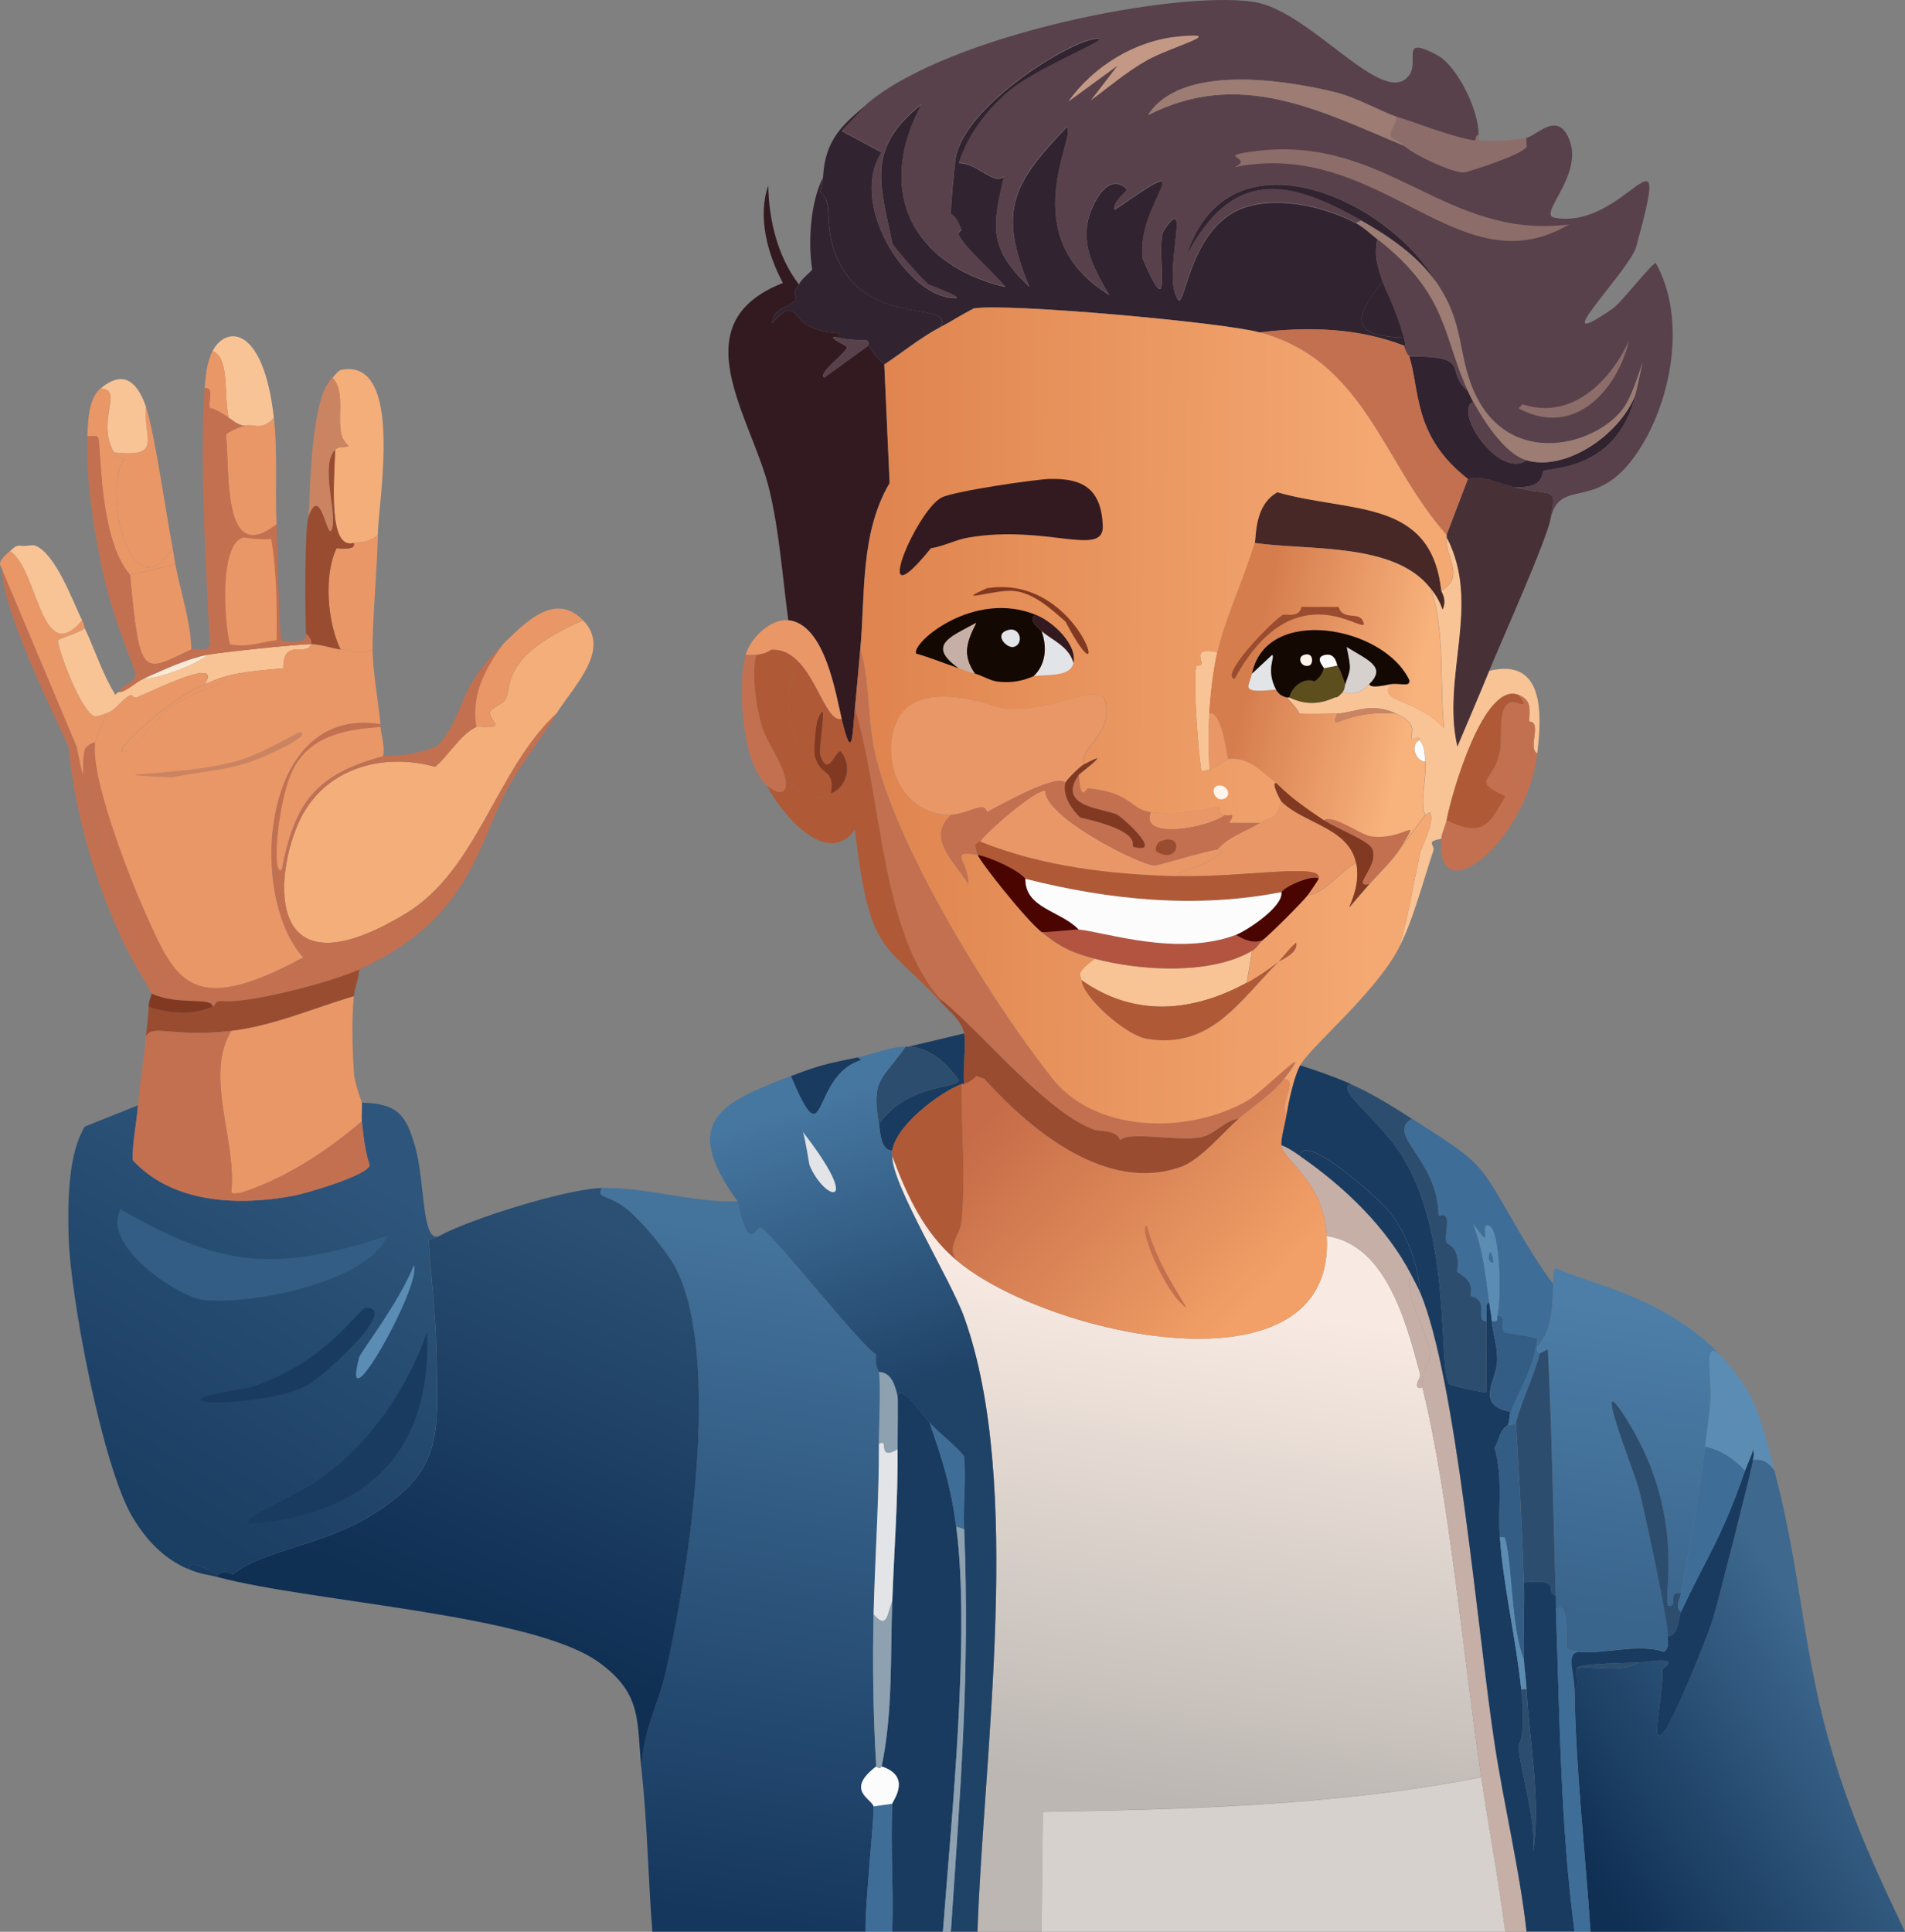 <svg viewBox="0 0 272.3 276.08" xmlns:xlink="http://www.w3.org/1999/xlink" xmlns="http://www.w3.org/2000/svg" id="Layer_2"><rect x="0" y="0" width="272.3" height="276.08" fill="#808080" stroke="none"/>
  <defs>
    <style>
      .cls-1 {
        fill: #d7d1cd;
      }

      .cls-2 {
        fill: #321a20;
      }

      .cls-3 {
        fill: #cb8461;
      }

      .cls-4 {
        fill: #9d7c73;
      }

      .cls-5 {
        fill: url(#linear-gradient-2);
      }

      .cls-6 {
        fill: #fcfcfc;
      }

      .cls-7 {
        fill: url(#linear-gradient-10);
      }

      .cls-8 {
        fill: #f4ae7a;
      }

      .cls-9 {
        fill: #3e6d97;
      }

      .cls-10 {
        fill: #e2e4e7;
      }

      .cls-11 {
        fill: #472826;
      }

      .cls-12 {
        fill: url(#linear-gradient-4);
      }

      .cls-13 {
        fill: #c5afa6;
      }

      .cls-14 {
        fill: #483037;
      }

      .cls-15 {
        fill: #fdf4eb;
      }

      .cls-16 {
        fill: #8d6d6a;
      }

      .cls-17 {
        fill: url(#linear-gradient-3);
      }

      .cls-18 {
        fill: url(#linear-gradient-5);
      }

      .cls-19 {
        fill: #fae9d5;
      }

      .cls-20 {
        fill: #c37050;
      }

      .cls-21 {
        fill: url(#linear-gradient-8);
      }

      .cls-22 {
        fill: #8ea1b1;
      }

      .cls-23 {
        fill: #c39985;
      }

      .cls-24 {
        fill: #823922;
      }

      .cls-25 {
        fill: #9a4c30;
      }

      .cls-26 {
        fill: #58414b;
      }

      .cls-27 {
        fill: url(#linear-gradient-7);
      }

      .cls-28 {
        fill: #f9c495;
      }

      .cls-29 {
        fill: url(#linear-gradient-9);
      }

      .cls-30 {
        fill: #b05936;
      }

      .cls-31 {
        fill: #5d4e1e;
      }

      .cls-32 {
        fill: url(#linear-gradient-6);
      }

      .cls-33 {
        fill: #193b60;
      }

      .cls-34 {
        fill: #345d85;
      }

      .cls-35 {
        fill: #130802;
      }

      .cls-36 {
        fill: #2c4d6e;
      }

      .cls-37 {
        fill: #5b8cb4;
      }

      .cls-38 {
        fill: #e99767;
      }

      .cls-39 {
        fill: #31232f;
      }

      .cls-40 {
        fill: url(#linear-gradient);
      }

      .cls-41 {
        fill: #4b0501;
      }

      .cls-42 {
        fill: #b35441;
      }
    </style>
    <linearGradient gradientUnits="userSpaceOnUse" y2="256.55" x2="162.29" y1="185.79" x1="173.35" id="linear-gradient">
      <stop stop-color="#f8eae2" offset="0"></stop>
      <stop stop-color="#bcb7b3" offset="1"></stop>
    </linearGradient>
    <linearGradient gradientUnits="userSpaceOnUse" y2="272.56" x2="96.28" y1="177.2" x1="112.67" id="linear-gradient-2">
      <stop stop-color="#44739c" offset="0"></stop>
      <stop stop-color="#16375d" offset="1"></stop>
    </linearGradient>
    <linearGradient gradientUnits="userSpaceOnUse" y2="265.98" x2="225.74" y1="240.54" x1="264.18" id="linear-gradient-3">
      <stop stop-color="#3e688e" offset="0"></stop>
      <stop stop-color="#0f2f53" offset="1"></stop>
    </linearGradient>
    <linearGradient gradientUnits="userSpaceOnUse" y2="230.83" x2="64.9" y1="175.64" x1="87.96" id="linear-gradient-4">
      <stop stop-color="#2b5074" offset="0"></stop>
      <stop stop-color="#0f2f53" offset="1"></stop>
    </linearGradient>
    <linearGradient gradientUnits="userSpaceOnUse" y2="199.22" x2="128.44" y1="157.76" x1="115.51" id="linear-gradient-5">
      <stop stop-color="#4677a1" offset="0"></stop>
      <stop stop-color="#1f4267" offset="1"></stop>
    </linearGradient>
    <linearGradient gradientUnits="userSpaceOnUse" y2="231.39" x2="226.54" y1="187.79" x1="233.77" id="linear-gradient-6">
      <stop stop-color="#4c7ea7" offset="0"></stop>
      <stop stop-color="#39648c" offset="1"></stop>
    </linearGradient>
    <linearGradient gradientUnits="userSpaceOnUse" y2="213.4" x2="19.08" y1="165.37" x1="48.6" id="linear-gradient-7">
      <stop stop-color="#2e557b" offset="0"></stop>
      <stop stop-color="#1b3e63" offset="1"></stop>
    </linearGradient>
    <linearGradient gradientUnits="userSpaceOnUse" y2="185.32" x2="179.88" y1="154.21" x1="146.39" id="linear-gradient-8">
      <stop stop-color="#c66c48" offset="0"></stop>
      <stop stop-color="#f2a067" offset="1"></stop>
    </linearGradient>
    <linearGradient gradientUnits="userSpaceOnUse" y2="101.01" x2="201.81" y1="95.8" x1="178.77" id="linear-gradient-9">
      <stop stop-color="#d67d4e" offset="0"></stop>
      <stop stop-color="#f8b27c" offset="1"></stop>
    </linearGradient>
    <linearGradient gradientUnits="userSpaceOnUse" y2="102.63" x2="196.1" y1="101.96" x1="126.39" id="linear-gradient-10">
      <stop stop-color="#e0854f" offset="0"></stop>
      <stop stop-color="#f4a872" offset="1"></stop>
    </linearGradient>
  </defs>
  <g id="Layer_1-2">
    <g id="Generative_Object">
      <g>
        <g>
          <path d="M136.68,180.07c12.73,10.84,54.38,20.08,52.95-3.43,8.52,1.23,11.38,12.36,13.33,19.62.2.73-.57,1.16-.38,1.9.08.33.75.15.76.19,3.81,15.5,5.86,38.61,8.38,55.62-20.48,4.05-41.75,4.61-62.67,4.95l-.19,17.14c-3.04,0-6.1,0-9.14,0,.87-25.53,6.59-64.14-1.9-87.81-1.97-5.48-10.38-19-10.29-23.05,2.12,5.62,4.48,10.89,9.14,14.86Z" class="cls-40"></path>
          <path d="M211.73,253.98c1.09,7.37,2.49,14.7,3.43,22.1-22.09,0-44.2,0-66.29,0l.19-17.14c20.92-.34,42.19-.9,62.67-4.95Z" class="cls-1"></path>
          <path d="M202.96,184.64c5.22,12.24,8.28,48.99,10.67,64.57,1.37,8.96,3.55,17.83,4.57,26.86-1.01,0-2.04,0-3.05,0-.94-7.39-2.34-14.72-3.43-22.1-2.52-17.01-4.57-40.12-8.38-55.62-.35-2.01,1.19-3.69,1.14-5.14-.03-1.02-4.38-10.05-2.67-10.86.38.75.82,1.52,1.14,2.29Z" class="cls-13"></path>
          <path d="M185.82,165.21c6.35,4.39,12.45,10.23,16,17.14-1.71.81,2.64,9.84,2.67,10.86.04,1.45-1.49,3.13-1.14,5.14,0-.04-.68.14-.76-.19-.19-.75.58-1.17.38-1.9-1.95-7.25-4.81-18.39-13.33-19.62-.49-8.08-6.19-10.64-6.48-12.95.92.32,1.88.98,2.67,1.52Z" class="cls-13"></path>
        </g>
        <g>
          <path d="M105.44,171.69c1.57,7.53,2.51,3.79,3.24,3.81,1.23.03,14.01,16.49,16.57,18.1-.23,1.65.34,2.24.38,2.48.3,1.8,0,7.45,0,10.29.03,8.08-.57,16.29-.76,24.38-.17,7.22-.05,14.52.38,21.71-4.5,3.42-.59,4.64-.38,5.71.17.88-1.31,15.05-1.14,17.9-10.15,0-20.32,0-30.48,0-.6-7.58-.71-15.3-1.52-22.86-.12-5.4,2.31-9.39,3.43-14.29,3.28-14.33,7.96-44.51,1.52-57.52-1.14-2.31-5-6.94-7.05-8.57-2.78-2.22-4.47-1.48-3.62-3.05,6.4-.17,13.01,2.16,19.43,1.9Z" class="cls-5"></path>
          <path d="M253.63,210.17c4.46,16.89,3.82,28.23,10.29,46.48,2.38,6.71,5.32,13.03,8.38,19.43-14.98,0-29.97,0-44.95,0-.76-11.57-2.11-23.04-2.29-34.67.85-.31.11-2.55.38-3.05,2.81-.28,6.47.71,8.76-.76,1.27-.05,6.3-1.05,3.43.95.12,4.41-2.02,11.97.38,8.76,1.33-1.78,5.99-13.2,6.86-16,.64-2.08,5.58-21.51,5.71-22.67,1.47-.17,2.27.42,3.05,1.52Z" class="cls-17"></path>
          <path d="M193.06,154.93c-2.22.8,3.95,4.91,7.24,10.1,7.43,11.72,5.14,30.25,6.86,32.76.15.23,5.21,1.38,5.33,1.14.01-3.36-.02-6.73,0-10.1,0-1.44-.2-2.73.38-2.67.12.91.3,1.72.38,2.67.17,1.9.78,3.5.76,5.52-.03,3.03-3.32,6.39,1.9,7.43-.11.26-.15,1.38-.38,1.9-1.23.73-1.21,2.19-1.9,3.24,1.24,4.18.46,8.53.76,12.76.52,7.25,2.31,14.5,3.05,21.71.75,7.37-.42,7.77-.38,8.19.35,4.12,2.42,9.87,2.1,15.05,1.11-7.63-.57-15.55-.95-23.24-.07-1.38-.31-2.77-.38-4.19-.16-3.55.12-7.44,0-11.05,5.71-.57,2.8,1.37,4.57,1.9.02.63-.02,1.27,0,1.9.54,15.41.66,30.8,2.67,46.1-2.28,0-4.58,0-6.86,0-1.02-9.02-3.2-17.9-4.57-26.86-2.39-15.58-5.45-52.33-10.67-64.57-.19-3.73-1.76-8.02-4.19-11.24-1.5-1.99-12.49-11.82-12.95-8.19-.79-.55-1.74-1.21-2.67-1.52-.12-.93.55-3.17.76-4.57.27-1.8,1.06-5.34,1.9-6.86,2.48.81,4.85,1.61,7.24,2.67Z" class="cls-33"></path>
          <path d="M132.87,203.31c1.86,5.33,3.06,9.18,3.81,14.86,2.04,15.41-.68,41.52-1.9,57.9-2.41,0-4.83,0-7.24,0,.2-6.07-.26-12.22,0-18.29.01-.33,2.92-3.91-1.52-5.33,1.62-7.78,1.23-15.72,1.52-23.62.27-7.18.83-14.54.76-21.71-.01-1.26.08-7.25,0-7.62.59-1.86,3.59,2.79,4.57,3.81Z" class="cls-33"></path>
          <path d="M225.82,236.07c-2.09.03-.8,2.78-.76,5.33.18,11.63,1.52,23.09,2.29,34.67-.76,0-1.53,0-2.29,0-2.01-15.3-2.12-30.69-2.67-46.1,1.61-1.1,1.47,2.12,1.52,5.52.13.35,1.57.52,1.9.57Z" class="cls-9"></path>
          <path d="M127.53,257.78c-.26,6.07.2,12.21,0,18.29-1.27,0-2.54,0-3.81,0-.16-2.86,1.31-17.02,1.14-17.9l2.67-.38Z" class="cls-9"></path>
          <path d="M91.73,253.21c-.77-7.07.25-11.02-6.1-15.62-9.48-6.88-40.94-8.6-54.48-12.19v-.38c.27.03.57-.81,2.1,0,4.08-3.35,12.49-4.14,19.05-8,11.22-6.6,10.26-11.76,10.1-23.43-.08-5.41-.79-10.98-1.14-16.38.14-.22.67-.1,1.52-.57,4.35-2.41,18.2-6.73,23.24-6.86-.85,1.56.84.82,3.62,3.05,2.05,1.64,5.91,6.26,7.05,8.57,6.43,13.02,1.76,43.19-1.52,57.52-1.12,4.89-3.54,8.89-3.43,14.29Z" class="cls-12"></path>
          <path d="M128.3,207.12c.07,7.17-.5,14.54-.76,21.71-.73,1.95-.74,4.11-2.67,1.9.19-8.09.79-16.3.76-24.38,1.59-.95-.37,2.53,2.67.76Z" class="cls-10"></path>
          <path d="M126.01,252.45s-.14.59-.76,0c-.43-7.19-.55-14.49-.38-21.71,1.93,2.21,1.93.04,2.67-1.9-.29,7.9.1,15.84-1.52,23.62Z" class="cls-22"></path>
          <path d="M128.3,199.5c.08.37-.01,6.35,0,7.62-3.04,1.77-1.08-1.72-2.67-.76,0-2.83.3-8.49,0-10.29,1.83.01,2.37,2.02,2.67,3.43Z" class="cls-22"></path>
          <path d="M126.01,252.45c4.44,1.43,1.54,5,1.52,5.33l-2.67.38c-.21-1.07-4.12-2.29.38-5.71.63.59.73-.01.76,0Z" class="cls-6"></path>
          <path d="M250.58,208.64c-.13,1.16-5.07,20.59-5.71,22.67-.87,2.8-5.52,14.22-6.86,16-2.4,3.2-.26-4.36-.38-8.76,2.87-2-2.16-1-3.43-.95-1.2.05-8.41.13-8.76.76-.27.5.47,2.74-.38,3.05-.04-2.56-1.33-5.3.76-5.33,2.87.42,8.54-1.28,12,0,.84-.58.57-1.47.57-2.29,1.48.17,1.5-2.57,1.9-3.43,3.69-7.95,5.66-10.16,9.14-20.19.35-1,.91-1.99,1.14-3.05.24,1.17.1.67,0,1.52Z" class="cls-33"></path>
          <path d="M245.63,193.4c5.49,5.68,6.08,9.47,8,16.76-.78-1.11-1.58-1.7-3.05-1.52.1-.85.24-.35,0-1.52-.48-2.38-3.6-6.17-6.1-6.86.23-3.31-1.1-8.57,1.14-6.86Z" class="cls-37"></path>
          <path d="M234.2,237.59c-2.3,1.47-5.95.48-8.76.76.35-.63,7.56-.71,8.76-.76Z" class="cls-36"></path>
          <path d="M125.63,160.64c-1.11-6.5.39-6.18,3.81-11.05.13,0,.25,0,.38,0,3.02.07,5.3,2.23,7.24,4.76-.27,1.33-7.35.49-11.43,6.29Z" class="cls-36"></path>
          <path d="M137.82,147.69c.31,1.67-.23,5.14,0,7.24-.11.04-.27-.04-.38,0-3.27,1.3-9.36,5.91-9.9,9.52-1.67-.06-1.69-2.58-1.9-3.81,4.08-5.8,11.15-4.95,11.43-6.29-1.94-2.54-4.22-4.69-7.24-4.76l8-1.9Z" class="cls-33"></path>
          <path d="M122.58,151.12l.57.38c-7.38,2.13-4.84,14.74-10.1,2.29,4.37-1.65,5.08-1.74,9.52-2.67Z" class="cls-33"></path>
          <path d="M137.82,218.55l-1.14-.38c-.75-5.68-1.95-9.52-3.81-14.86,1.56,1.63,3.47,3.03,4.95,4.76.32,3.43-.14,7.09,0,10.48Z" class="cls-9"></path>
          <g>
            <path d="M129.44,149.59c-3.42,4.86-4.92,4.55-3.81,11.05.21,1.23.24,3.75,1.9,3.81-.04.24,0,.51,0,.76-.1,4.05,8.32,17.57,10.29,23.05,8.5,23.67,2.77,62.28,1.9,87.81-1.27,0-2.54,0-3.81,0,1.36-20.44,2.74-36.81,1.9-57.52-.14-3.39.32-7.05,0-10.48-1.48-1.73-3.39-3.13-4.95-4.76-.98-1.02-3.99-5.67-4.57-3.81-.3-1.41-.84-3.41-2.67-3.43-.04-.24-.61-.83-.38-2.48-2.56-1.61-15.34-18.06-16.57-18.1-.73-.02-1.67,3.72-3.24-3.81-8.2-11.3-2.58-14.05,7.62-17.9,5.25,12.46,2.72-.16,10.1-2.29l-.57-.38c2.27-.47,4.46-1.49,6.86-1.52Z" class="cls-18"></path>
            <path d="M137.82,218.55c.84,20.71-.54,37.08-1.9,57.52-.38,0-.76,0-1.14,0,1.23-16.38,3.94-42.5,1.9-57.9l1.14.38Z" class="cls-22"></path>
            <path d="M114.77,161.78c8.69,11.18,3.16,9.98.95,4.76-.09-.22-.58-3.7-.95-4.76Z" class="cls-10"></path>
          </g>
          <path d="M245.63,193.4c-2.24-1.71-.91,3.55-1.14,6.86-.15,2.15-.51,4.34-.76,6.48-.84,7.01-2.22,14-3.43,20.95-2.08-.48-.36,2.37-1.9,1.71-.68-1.19,2.64-12.74-5.71-26.29-5.69-9.23.82,6.88,1.52,9.52.87,3.27,4.2,18.86,4.19,21.14,0,.82.26,1.7-.57,2.29-3.46-1.28-9.13.42-12,0-.34-.05-1.77-.23-1.9-.57-.05-3.4.08-6.63-1.52-5.52-.02-.63.02-1.27,0-1.9-.39-11.72-.56-23.5-1.14-35.24l-1.14.57s-.55.17-.38-.95c2.18-2.14,2.2-6.03,2.29-8.95.02-.84-.17-1.54.38-2.29,2.94,1.78,15.07,3.75,23.24,12.19Z" class="cls-32"></path>
          <path d="M217.06,175.88c1.54,2.61,3.12,5.2,4.95,7.62-.08,2.92-.11,6.81-2.29,8.95-.17,1.13.39.9.38.95-.91,3.43-2.5,6.5-3.43,9.9-.56.43-1.09.35-1.14.38.23-.52.27-1.64.38-1.9,1.45-3.57,3.25-6.12,3.81-10.48-.22-.28-4.6-.77-4.76-.95-.61-.66.47-2.52-.95-2.29.59-1.88.52-12.83-1.33-12.95-1.25-.08,1.02,4.19-2.1-.19,1.39,3.63,1.79,7.42,2.29,11.24-.58-.06-.37,1.23-.38,2.67-1.83-.03.64-2.92-2.29-3.62.35-1.89-.44-2.47-1.9-3.43.5-3.78-1.37-3.77-1.52-4.19-.45-1.23,1-4.63-1.14-3.81-.09-8.22-7.66-11.58-3.81-13.9,10.62,6.73,9.51,6.25,15.24,16Z" class="cls-9"></path>
          <path d="M201.82,159.88c-3.85,2.33,3.72,5.69,3.81,13.9,2.14-.82.7,2.58,1.14,3.81.15.42,2.02.41,1.52,4.19,1.46.95,2.26,1.54,1.9,3.43,2.92.69.46,3.59,2.29,3.62-.02,3.36.01,6.73,0,10.1-.13.24-5.18-.92-5.33-1.14-1.71-2.51.58-21.04-6.86-32.76-3.29-5.19-9.46-9.3-7.24-10.1,3.18,1.4,5.85,3.11,8.76,4.95Z" class="cls-36"></path>
          <path d="M222.39,228.07c-1.77-.53,1.14-2.48-4.57-1.9-.26-7.6-.65-15.27-1.14-22.86.93-3.4,2.52-6.48,3.43-9.9l1.14-.57c.58,11.74.76,23.51,1.14,35.24Z" class="cls-36"></path>
          <path d="M217.82,226.17c.12,3.61-.16,7.49,0,11.05-1.86-4.82-1.59-13.09-2.67-17.33-.07-.28-.51-.19-.76-.19-.31-4.23.48-8.58-.76-12.76.7-1.05.68-2.51,1.9-3.24.05-.03.58.05,1.14-.38.49,7.59.89,15.26,1.14,22.86Z" class="cls-34"></path>
          <path d="M215.92,201.78c-5.22-1.04-1.93-4.4-1.9-7.43.02-2.03-.59-3.63-.76-5.52,1.03.14.64-.38.76-.76,1.42-.24.35,1.62.95,2.29.16.18,4.55.68,4.76.95-.56,4.35-2.36,6.91-3.81,10.48Z" class="cls-34"></path>
          <path d="M202.96,184.64c-.33-.77-.76-1.54-1.14-2.29-3.55-6.92-9.65-12.75-16-17.14.46-3.63,11.45,6.2,12.95,8.19,2.43,3.22,4,7.5,4.19,11.24Z" class="cls-33"></path>
          <path d="M218.2,241.4c.38,7.69,2.06,15.6.95,23.24.32-5.18-1.75-10.92-2.1-15.05-.04-.42,1.13-.82.38-8.19h.76Z" class="cls-36"></path>
          <path d="M217.82,237.21c.07,1.42.31,2.81.38,4.19h-.76c-.74-7.22-2.52-14.47-3.05-21.71.26,0,.69-.09.76.19,1.08,4.25.81,12.52,2.67,17.33Z" class="cls-37"></path>
          <g>
            <path d="M62.77,176.64c-.85.47-1.38.36-1.52.57.35,5.4,1.07,10.98,1.14,16.38.16,11.67,1.12,16.83-10.1,23.43-6.56,3.86-14.96,4.65-19.05,8-1.53-.81-1.82.03-2.1,0-.24-.03-4.22-2.61-4.19-.76-3.52-1.46-6.07-4.2-8-7.43-4.29-7.18-8.89-31.39-9.14-40-.13-4.47-.11-11.16,1.9-15.05.11-.21.26-.6.38-.76l7.62-3.05c-.19,2.61-.79,5.18-.76,7.81,5.72,6.21,15.04,6.56,22.86,5.14,1.77-.32,10.6-2.88,11.05-4.38-.69-1.98-.91-4.22-1.14-6.29-.09-.85.07-1.85,0-2.67,5.14.18,6.3,1.69,7.62,6.29,1.43,4.99.92,13.92,3.43,12.76Z" class="cls-27"></path>
            <g>
              <path d="M31.15,225.02v.38c-1.59-.42-2.27-.35-4.19-1.14-.03-1.85,3.95.74,4.19.76Z" class="cls-33"></path>
              <path d="M17.25,172.83c14.45,8.35,22.1,9,38.1,3.81-2.75,6.65-19.8,9.91-26.29,9.14-3.67-.43-14.69-7.87-11.81-12.95Z" class="cls-34"></path>
              <path d="M61.06,190.36c.67,17.36-8.85,26.2-25.52,27.43-.93-1.08,6.29-3.61,10.29-6.48,7.15-5.13,12.3-12.72,15.24-20.95Z" class="cls-33"></path>
              <path d="M52.3,186.93c4.95-.06-6.38,10.02-8.38,11.05-6.84,3.51-25.15,2.88-8.38.38,11.14-3.5,15.73-11.42,16.76-11.43Z" class="cls-33"></path>
              <path d="M59.15,180.83c1.25,2.7-10.66,23.89-7.81,13.14.2-.74,5.68-7.77,7.81-13.14Z" class="cls-37"></path>
            </g>
          </g>
          <path d="M249.44,210.17c-3.48,10.03-5.45,12.24-9.14,20.19-.99-.58-.1-2.12,0-2.67,1.21-6.95,2.59-13.94,3.43-20.95,2.2.44,4.28,1.83,5.71,3.43Z" class="cls-9"></path>
          <path d="M240.3,227.69c-.1.55-.99,2.09,0,2.67-.4.86-.42,3.59-1.9,3.43,0-2.29-3.32-17.87-4.19-21.14-.7-2.64-7.22-18.76-1.52-9.52,8.35,13.55,5.04,25.09,5.71,26.29,1.55.65-.18-2.2,1.9-1.71Z" class="cls-36"></path>
          <path d="M250.58,207.12c-.24,1.06-.8,2.05-1.14,3.05-1.43-1.6-3.51-2.99-5.71-3.43.26-2.14.61-4.33.76-6.48,2.5.69,5.61,4.48,6.1,6.86Z" class="cls-37"></path>
          <g>
            <path d="M214.01,188.07c-.12.38.27.9-.76.76-.09-.95-.26-1.76-.38-2.67-.5-3.82-.9-7.61-2.29-11.24,3.11,4.38.84.11,2.1.19,1.86.13,1.92,11.07,1.33,12.95Z" class="cls-37"></path>
            <path d="M213.06,178.93c.09,0,.54,1.52.38,1.52-.95.05-.61-1.5-.38-1.52Z" class="cls-9"></path>
          </g>
        </g>
        <g>
          <path d="M193.82,31.88c1.1.58,2.07,1.53,3.05,2.29-.49,2.51.03,3.79.76,6.1-4.37,5.43-4.53,7.71,3.05,8,.43,1.48-.02,1.09,0,1.14-6.5-2.54-13.7-2.74-20.57-1.9-5.32-1.46-36.58-4.26-40.95-3.43-1.62.82-3.17,1.83-4.76,2.67,2.11-3.48-8.46-.54-13.33-7.43-4.18-5.91-1.47-10.35-3.81-11.81l.38-2.1c.28-5.46,2.69-7.51,6.48-10.67l-3.81,4,5.71,3.05c-4.69,7.12,3.14,19.82,9.71,20.76,3.5.5-2.85-1.76-3.05-1.9-.57-.41-4.87-5.2-5.14-5.9-1.75-8.55-3.74-13.56,4.19-19.81-6.62,12.32-1.46,22.88,12,26.1-1.4-1.81-5.78-5.57-6.67-7.43-.19-.4.4-.72.38-.76-.92-2.32-1.51-2.15-1.52-2.29-.07-.49.54-7.51.76-8.38,1.9-7.44,15.73-15.91,19.62-16.57,4.27-.73-7.42,3.69-11.81,7.24-3.3,2.67-6.11,6.4-7.43,10.48,2.78,0,4.98,3.25,6.48,1.9-1.83,7.44-2.13,10.31,3.62,15.81-4.56-10.97-2.39-14.8,5.33-22.86,1.54,1.14-7.79,15.58,6.1,24-2.79-4.57-4.84-8.77-1.71-13.9,2.1-3.45,4.04-1.5,4.19-1.14.06.15-2.27,1.97-1.71,2.86,13.32-9.3,2.82-.84,4,7.05,4.65,10.77,1.62-2.09,3.05-4.19,4.13-6.07-.57,7.23,2.1,10.1,1.05.02,1.93-10.9,9.52-13.33,4.87-1.56,11.37-.06,15.81,2.29Z" class="cls-39"></path>
          <path d="M114.2,40.64c-.51.96-.8.56-.38,2.1-.87,1.23-3.37,1.17-3.43,3.43,3.39-3.85,2.76-.62,5.52.57,2.57,1.11,3.63.69,3.81.76.34.14.14.74.19.76-2.4-.43,1.09,1.12,1.14,1.33.16.69-4.28,3.76-3.24,4.38l6.29-4.57c.14.11,1.31,1.91,2.29,2.67l.76,16.95c-4.21,7.17-3.47,15.74-4.19,23.81-.25,2.78-.48,5.61-.76,8.38-.35,3.45-.32,8.22-1.9,1.52-.85-3.61-2.41-13.56-7.62-14.1-.82-6.09-1.26-12.49-2.67-18.48-2.45-10.43-12.96-23.87,1.9-29.71-2.16-4.01-3.67-9.46-2.1-13.9.09,4.91,1.34,10.15,4.38,14.1Z" class="cls-2"></path>
          <path d="M216.3,69.59c5.8,1.52,6.25-.4,5.33,4.57-.56,3.05-6.97,17.34-8.76,21.71-1.48,3.61-3.05,7.26-4.57,10.86-2.34-10.01,3.46-20.31-1.52-29.9v-.38l3.05-8c2.12-.58,4.32.58,6.48,1.14Z" class="cls-14"></path>
          <path d="M134.39,46.74c-2.83,1.5-5.34,3.57-8,5.33-.97-.75-2.15-2.56-2.29-2.67-.06-.05.17-.59-.19-.76-.98,0-3.36-.14-4-.38-.05-.02.15-.62-.19-.76-.18-.07-1.24.35-3.81-.76-2.77-1.19-2.13-4.42-5.52-.57.06-2.26,2.56-2.2,3.43-3.43-.42-1.53-.13-1.14.38-2.1.45-.85,1.28-1.39,1.9-2.1-.62-3.88-.27-9.59,1.52-13.14l-.38,2.1c2.34,1.46-.37,5.9,3.81,11.81,4.88,6.89,15.44,3.95,13.33,7.43Z" class="cls-39"></path>
          <path d="M211.34,19.31s-.12.74.19.76c2.23.13,4.48.05,6.67-.38-.06.52.09,1.17,0,1.33-.62,1.09-8.46,3.61-8.95,3.62-1.8.03-7.03-2.47-8.57-3.81-.71-.61-1.8-.99-1.9-1.33-.26-.84,1.05-1.84.76-2.86,3.14.98,8.29,3.02,11.24,3.43.27.04.02-.82.57-.76Z" class="cls-16"></path>
          <path d="M209.82,55.88c.24.51.49,1.03.76,1.52-2.89,1.44,3.74,11.12,7.62,8.38,5.84,1.66,13.62-3.95,15.62-9.52-2.53,10.98-12.15,10.56-13.14,11.05-.48.23.33,2.61-4.38,2.29-2.16-.56-4.36-1.72-6.48-1.14-7.86-6.11-6.84-12.68-8.38-17.52,9.19-.05,4.91,1.96,8.38,4.95Z" class="cls-39"></path>
          <path d="M194.58,31.5c3.97,2.27,7.98,4.96,10.67,8.76,4.06,5.74,3.11,10.2,5.33,15.43,4.97,11.69,18.09,7.92,21.71,2.29,1.86-2.88,3.65-11.15,1.52-1.71-2,5.57-9.78,11.18-15.62,9.52-3.12-.88-6.16-5.69-7.62-8.38-.27-.49-.52-1.02-.76-1.52-3.6-7.63-2.74-13.76-12.95-21.71-.97-.76-1.95-1.71-3.05-2.29l.76-.38Z" class="cls-4"></path>
          <g>
            <path d="M211.34,19.31c-.55-.05-.3.8-.57.76-2.95-.41-8.1-2.45-11.24-3.43-1.95-.61-5.54-2.67-8.57-3.43-7.49-1.86-22.23-4.08-26.86,3.24,13.11-6.64,24.35-.74,36.57,4.38,1.54,1.34,6.77,3.84,8.57,3.81.49,0,8.33-2.53,8.95-3.62.09-.16-.06-.82,0-1.33,1.53-.3,4.41-3.89,6.1.19,2.13,5.17-4.56,10.79-2.1,11.24,10.31,1.88,17.1-15.45,11.62,4.38-1.62,3.98-13.29,15.52-3.24,8.57,1.14-.79,5.66-6.58,6.1-6.48,4.45,7.9,2.29,19.63-2.48,26.86-5.98,9.08-11.12,3.5-12.57,9.71.91-4.97.47-3.05-5.33-4.57,4.71.32,3.9-2.05,4.38-2.29.99-.49,10.61-.07,13.14-11.05,2.13-9.43.33-1.17-1.52,1.71-3.63,5.63-16.75,9.41-21.71-2.29-2.22-5.23-1.28-9.69-5.33-15.43-7.08-12.04-29.68-22.14-35.62-3.81,6.52-12.33,14.31-11.04,24.95-4.95l-.76.38c-4.44-2.35-10.94-3.85-15.81-2.29-7.59,2.44-8.47,13.35-9.52,13.33-2.67-2.87,2.04-16.16-2.1-10.1-1.43,2.1,1.6,14.96-3.05,4.19-1.18-7.89,9.32-16.35-4-7.05-.56-.88,1.78-2.7,1.71-2.86-.15-.36-2.09-2.31-4.19,1.14-3.12,5.13-1.07,9.34,1.71,13.9-13.89-8.42-4.56-22.86-6.1-24-7.73,8.05-9.89,11.89-5.33,22.86-5.75-5.5-5.45-8.37-3.62-15.81-1.49,1.35-3.69-1.9-6.48-1.9,1.32-4.07,4.13-7.81,7.43-10.48,4.39-3.55,16.07-7.96,11.81-7.24-3.89.66-17.72,9.13-19.62,16.57-.22.87-.83,7.89-.76,8.38.02.14.61-.03,1.52,2.29.02.04-.57.36-.38.76.89,1.86,5.27,5.62,6.67,7.43-13.46-3.21-18.62-13.77-12-26.1-7.93,6.25-5.94,11.26-4.19,19.81.27.7,4.57,5.49,5.14,5.9.2.14,6.54,2.41,3.05,1.9-6.58-.94-14.41-13.64-9.71-20.76l-5.71-3.05,3.81-4C135.97,4.87,168.08-1.38,179.15.26c8.19,1.21,18.68,15.46,22.29,10.48,1.49-2.07-1.45-5.76,4-2.86,2.85,1.52,6.03,8.01,5.9,11.43Z" class="cls-26"></path>
            <g>
              <path d="M179.53,21.59c18.81-2.33,26.94,12.73,44.76,10.48-15.82,9.38-26.78-12.4-47.81-8.19,3.03-1.42-3.29-1.5,3.05-2.29Z" class="cls-16"></path>
              <path d="M199.53,16.64c.29,1.01-1.02,2.02-.76,2.86.11.35,1.2.72,1.9,1.33-12.22-5.12-23.46-11.02-36.57-4.38,4.63-7.32,19.37-5.1,26.86-3.24,3.03.75,6.63,2.82,8.57,3.43Z" class="cls-4"></path>
              <path d="M168.49,5.21c7.18-.66-1.01,1.42-4.57,3.43-2.83,1.59-5.4,3.79-8,5.71l3.81-4.95-7.05,5.14c3.6-5.08,9.6-8.76,15.81-9.33Z" class="cls-23"></path>
              <path d="M205.25,40.26c-2.69-3.8-6.7-6.49-10.67-8.76-10.64-6.09-18.43-7.37-24.95,4.95,5.94-18.33,28.54-8.23,35.62,3.81Z" class="cls-39"></path>
              <path d="M232.87,48.64c-1.76,7.33-7.99,13.99-15.81,9.71l.57-.57c6.64,2.2,12.28-2.72,15.24-9.14Z" class="cls-16"></path>
            </g>
          </g>
          <path d="M209.82,55.88c-3.47-2.99.81-5-8.38-4.95-.03-.08-.36-.18-.76-1.52-.02-.05.43.33,0-1.14-1.31-4.53-2.77-7.11-3.05-8-.73-2.31-1.25-3.58-.76-6.1,10.22,7.95,9.36,14.09,12.95,21.71Z" class="cls-26"></path>
          <path d="M200.68,48.26c-7.58-.29-7.42-2.57-3.05-8,.28.89,1.74,3.47,3.05,8Z" class="cls-39"></path>
          <path d="M119.92,48.26c.64.24,3.02.38,4,.38.36.17.13.71.19.76l-6.29,4.57c-1.04-.62,3.4-3.69,3.24-4.38-.05-.22-3.54-1.76-1.14-1.33Z" class="cls-26"></path>
          <path d="M218.2,65.78c-3.88,2.74-10.51-6.94-7.62-8.38,1.46,2.69,4.5,7.5,7.62,8.38Z" class="cls-26"></path>
        </g>
        <g>
          <g>
            <path d="M13.63,106.17c-.75,4.61,4.65,18.69,6.86,23.62-.41-.01-.77.12-1.14-.19-.74-.62-6.13-15.06-6.48-17.52-1.53-1.52,1.68,10.32,1.9,11.05,2.84,9.26,6.27,19.83,17.52,20-1.74-.28-1.35.52-1.9.76-.01-1.47-4.98-.12-8.76-1.9l-.76-1.52c-5.79-9-10.17-23.06-11.05-33.71C7.16,100.96.34,87.07.3,81.4l10.67,25.33c1.47,7.17.55,2.48,1.14.38.08-.28,1.04-1.13,1.52-.95Z" class="cls-20"></path>
            <path d="M11.73,88.64c.39.79.36,1.09.38,1.14-.51.55-3.73,1.52-3.81,1.71-.24.56,3,9.82,5.14,10.86.36.1,1.24-.24,1.71-.38-.25,1.38-1.3,2.84-1.52,4.19-.48-.17-1.45.67-1.52.95-.59,2.1.33,6.78-1.14-.38L.3,81.4c0-.54-1.17-.69,1.14-2.67,4.03,2.6,4.4,16.87,10.29,9.9Z" class="cls-38"></path>
            <path d="M2.96,77.98c.38.18,1.67-.18,2.1,0,2.93,1.23,5.28,7.83,6.67,10.67-5.89,6.96-6.26-7.31-10.29-9.9.45-.39.85-.85,1.52-.76Z" class="cls-28"></path>
            <path d="M79.53,101.98c-8.62,8.01-11.27,22.37-21.52,28.57-21.22,12.82-18.7-7.2-14.67-14.29,3.82-6.71,11.69-8.65,18.86-6.67,1.91-1.6,3.64-4.7,5.9-5.71.5-.22,2.28.31,2.67-.19.22-.29-.86-1.38-.76-1.9.11-.58,1.98-1.19,2.29-1.9.92-2.12-.54-6.21,11.05-11.24,4.15,4.23-1.48,9.53-3.81,13.33Z" class="cls-8"></path>
            <path d="M50.58,142.36c-.34,3.31-.21,7.5,0,10.86.11,1.73,1.12,4.16,1.14,4.38.07.82-.09,1.82,0,2.67-5.21,4.4-10.99,8.21-17.52,10.29-.26-.12-.98.2-1.14-.19.81-7.29-3.91-16.7,0-23.05,6.08-.73,11.72-3.25,17.52-4.95Z" class="cls-38"></path>
            <path d="M68.11,103.88c-2.26,1.02-3.99,4.12-5.9,5.71-7.17-1.99-15.04-.04-18.86,6.67-4.03,7.08-6.55,27.11,14.67,14.29,10.26-6.2,12.9-20.56,21.52-28.57-2.17,3.53-4.84,6.86-6.86,10.48-4.46,8.01-5.11,18.63-21.33,26.1-3.91,1.8-14.8,4.64-19.05,4.57-11.25-.17-14.68-10.74-17.52-20-.22-.72-3.43-12.57-1.9-11.05.35,2.46,5.73,16.9,6.48,17.52.37.31.73.18,1.14.19,4.5,10.06,6.42,15.94,22.86,7.05-8.04-8.77-6.08-36.21,11.05-33.33.01.13-.01.26,0,.38-4.69.39-9.5,1.07-12.19,5.52-2.48,4.11-3.48,16.24-1.9,14.86,1.81-9.75,5.04-13.65,14.48-16.19.6-.16,4.13.17,7.81-1.52,4.36-5.25,2.23-7.55,9.33-14.48-2.59,3.58-4.55,7.22-3.81,11.81Z" class="cls-20"></path>
            <path d="M54.01,76.45c-1.37,1.27-3.04,1-3.43,1.14-3.61,1.04-2.88-8.17-2.67-13.33.59-.58,1.66-.2,1.9-.57-2.54-1.94.09-7.15-2.29-9.71.29-.25.8-1.05,1.33-1.14,8.91-1.6,5.27,18.51,5.14,23.62Z" class="cls-8"></path>
            <path d="M12.11,89.78c1.5,3.18,2.54,6.56,4.38,9.52.19-.19.27-.38.57-.38.92-.02,2.38-1.44,3.43-1.9,2.42-.07,7.76-2.09,9.14-3.43,1.33-.29,13.1-1.56,14.86-1.52-.64,1.9-3.98-1.05-4,3.43-2.38.21-6.01.52-8.19,1.14-1.18.34-1.96.7-3.05,1.14,2.8-4.19-7.52,1.03-9.71,1.9-.43.17-.72-.4-.76-.38-1.4.58-2.11,2.21-3.62,2.67-.47.14-1.35.48-1.71.38-2.14-1.03-5.39-10.3-5.14-10.86.08-.19,3.3-1.16,3.81-1.71Z" class="cls-28"></path>
            <path d="M51.34,138.55c-.03,1.21-.64,2.65-.76,3.81-5.8,1.7-11.44,4.22-17.52,4.95-8.35,1.01-11.1-1-12.19.76.1-1.42.36-2.76.38-4.19,2.91,1.05,6.38,1.23,9.14,0,.55-.25.17-1.04,1.9-.76,4.24.07,15.14-2.77,19.05-4.57Z" class="cls-25"></path>
            <path d="M24.68,78.36c-6.44,9.72-10.02-9.4-6.86-12.76-1.88-.21-1.2-.39-1.52-.95,7.05.73,4.16-1.79,4.57-6.48,1.22,3.59,2.86,15.2,3.81,20.19Z" class="cls-38"></path>
            <path d="M39.15,59.69c.56,5.06.15,10.18.38,15.24-7.91,6.22-6.64-7.92-7.24-12.76.19-.49,2.12-1.17,2.67-1.33,1.22-.37,2.41.88,4.19-1.14Z" class="cls-38"></path>
            <path d="M53.25,92.83c-1.52.6-3.03.21-4.57,0-1.89-3.9-2.43-10.64-.57-14.48,3.23.33,2.33-.71,2.48-.76.39-.14,2.06.12,3.43-1.14-.13,5.23-.83,12.96-.76,16.38Z" class="cls-38"></path>
            <path d="M25.06,80.64c.76,4.04,2.18,8.02,2.29,12.19-6.95,3.3-7.37,4.37-8.76-10.67l6.48-1.52Z" class="cls-38"></path>
            <path d="M54.77,108.07c-9.44,2.54-12.67,6.44-14.48,16.19-1.57,1.39-.57-10.75,1.9-14.86,2.69-4.45,7.5-5.13,12.19-5.52.15,1.37.66,2.74.38,4.19Z" class="cls-38"></path>
            <path d="M47.92,64.26c-.21,5.17-.94,14.38,2.67,13.33-.14.05.75,1.09-2.48.76-1.85,3.83-1.32,10.58.57,14.48-1.39-.19-2.74-.73-4.19-.76.11-.88-.76-1.44-.76-1.52-.11-2.95-.22-15.06.38-16.76,1.84-5.18,2.82,4.9,3.43,1.33.43-2.57-1.74-8.76.38-10.86Z" class="cls-25"></path>
            <path d="M39.15,59.69c-1.78,2.02-2.97.77-4.19,1.14-.92-.03-1.58-.68-2.29-1.14-.73-3.46.18-8.57-2.29-9.52,2.03-3.82,7.33-3.45,8.76,9.52Z" class="cls-28"></path>
            <path d="M83.34,88.64c-11.59,5.03-10.12,9.12-11.05,11.24-.31.71-2.17,1.32-2.29,1.9-.1.53.99,1.61.76,1.9-.39.5-2.17-.03-2.67.19-.74-4.59,1.22-8.23,3.81-11.81,3.12-3.04,7.37-7.56,11.43-3.43Z" class="cls-38"></path>
            <path d="M16.3,64.64c.32.56-.36.74,1.52.95-3.16,3.36.42,22.48,6.86,12.76.14.76.24,1.54.38,2.29l-6.48,1.52c-4.56-5.25-4.08-18.72-4.57-19.62-.2-.37-1.1-.13-1.52-.19.1-2.18.12-5.35,1.9-6.86,3.38.17-.73,4.58,1.9,9.14Z" class="cls-38"></path>
            <path d="M47.92,64.26c-2.12,2.1.05,8.29-.38,10.86-.6,3.57-1.59-6.51-3.43-1.33.27-4.25.34-17.17,3.43-19.81,2.37,2.56-.25,7.78,2.29,9.71-.24.37-1.32-.01-1.9.57Z" class="cls-3"></path>
            <path d="M20.87,58.17c-.41,4.68,2.48,7.2-4.57,6.48-2.63-4.56,1.48-8.97-1.9-9.14,3.4-2.87,5.35-.66,6.48,2.67Z" class="cls-28"></path>
            <path d="M32.68,59.69c-2.75-1.82-2.6-1.18-2.67-1.33-.34-.8.69-3.12-.76-2.86.14-1.73.32-3.8,1.14-5.33,2.47.95,1.55,6.06,2.29,9.52Z" class="cls-38"></path>
            <path d="M33.06,147.31c-3.91,6.34.81,15.76,0,23.05.16.39.88.07,1.14.19,2.8,1.23,5.44-.64,7.62.38-7.81,1.42-17.14,1.07-22.86-5.14-.02-2.63.57-5.2.76-7.81.24-3.29.91-6.63,1.14-9.9,1.09-1.77,3.84.25,12.19-.76Z" class="cls-20"></path>
            <path d="M41.82,170.93c-2.18-1.02-4.82.85-7.62-.38,6.53-2.08,12.32-5.89,17.52-10.29.23,2.07.45,4.31,1.14,6.29-.45,1.5-9.28,4.06-11.05,4.38Z" class="cls-20"></path>
            <path d="M30.39,143.88c-2.76,1.23-6.23,1.05-9.14,0,.02-1.12.45-1.43.38-1.9,3.78,1.79,8.75.44,8.76,1.9Z" class="cls-24"></path>
            <g>
              <path d="M48.68,92.83c1.54.21,3.05.6,4.57,0,.07,3.44.8,7.21,1.14,10.67-17.13-2.88-19.08,24.56-11.05,33.33-16.44,8.9-18.36,3.02-22.86-7.05-2.2-4.93-7.61-19.01-6.86-23.62.22-1.35,1.28-2.81,1.52-4.19,1.51-.46,2.22-2.08,3.62-2.67.04-.02.33.55.76.38,2.19-.88,12.51-6.1,9.71-1.9-4.94,2.01-11.76,8.58-11.81,9.33-.14,2.13,5.64-5.02,6.29-5.52,4.3-3.37,8.54-3.42,8.57-4.95,2.18-.63,5.81-.94,8.19-1.14.02-4.48,3.36-1.53,4-3.43,1.45.03,2.8.57,4.19.76Z" class="cls-38"></path>
              <path d="M42.77,104.64c2.29.18-4.67,3.6-8,4.57-3.32.97-6.91,1.19-10.29,1.9-12.87-.65,1.32-.11,9.14-2.29,3.18-.88,6.25-2.65,9.14-4.19Z" class="cls-3"></path>
              <path d="M32.3,96.64c-.03,1.53-4.27,1.58-8.57,4.95-.65.51-6.42,7.66-6.29,5.52.05-.76,6.87-7.32,11.81-9.33,1.09-.44,1.87-.8,3.05-1.14Z" class="cls-38"></path>
            </g>
            <g>
              <path d="M32.68,59.69c.7.46,1.36,1.12,2.29,1.14-.54.16-2.47.84-2.67,1.33.6,4.84-.67,18.98,7.24,12.76.1,2.15.28,15.89.76,16.57.29.4,3.9.56,3.43-.95,0,.09.88.64.76,1.52-1.75-.04-13.52,1.24-14.86,1.52-3.18.68-6.2,2.11-9.14,3.43-1.04.47-2.51,1.89-3.43,1.9.32-1.13,2.19-1.2,2.29-2.48.06-.84-3.38-8.01-4.95-16-1.11-5.65-2.18-12.33-1.9-18.1.42.06,1.32-.18,1.52.19.49.9.01,14.37,4.57,19.62,1.39,15.04,1.81,13.97,8.76,10.67.5-.24,1.99.49,2.67-.57-.55-9.9-1.53-27.57-.76-36.76,1.45-.26.42,2.05.76,2.86.06.15-.08-.49,2.67,1.33Z" class="cls-20"></path>
              <path d="M34.77,76.83c.19-.05,1.99.39,4,.19.8,4.79.81,9.63.76,14.48-2.64.31-4.03,1.08-6.67.57-.77-3.09-1.56-14.28,1.9-15.24Z" class="cls-38"></path>
              <path d="M29.63,93.59c-1.38,1.34-6.73,3.36-9.14,3.43,2.95-1.32,5.96-2.75,9.14-3.43Z" class="cls-19"></path>
            </g>
          </g>
          <g>
            <path d="M136.68,180.07c-4.66-3.97-7.02-9.24-9.14-14.86,0-.25-.04-.52,0-.76.54-3.62,6.64-8.23,9.9-9.52-.04,6.38.62,13.28,0,19.62-.2,2.02-2.15,3.55-.76,5.52Z" class="cls-30"></path>
            <path d="M120.3,102.74c1.59,6.69,1.56,1.92,1.9-1.52,3.96,13.09,3.66,31.82,12.19,41.52v.38c-7.99-8.72-10.08-6.38-12.19-24.57-3.92,5.62-10.53-2.2-12.57-6.29,1.51,1.29,2.95,1.4,2.67-.76,2.88,2.14,2.77,3.4,6.48,1.9,2.39-.96,3.01-3.98,1.52-5.9-.71-.93-1.84,4.08-3.05.38-.31-.95,1.3-9.18-.38-4.95-.22.56-.62,4.18-.38,5.14-3.77-.08-4.54-8.74-3.05-11.62-2.38-2.38-3.81-1.87-3.05-3.62,5.81-.09,7.15,10.53,9.9,9.9Z" class="cls-30"></path>
            <path d="M212.87,95.88c7.97-1.96,7.52,6.32,6.86,11.81-1.42-.79.74-4.48-1.14-4.57.05-1.78.39-3.04-1.52-3.81-4.98-1.99-9.57,14.13-10.29,17.9-.15.81-.69,1.8-.76,2.67-2.39.39-.85.86-1.14,1.71-1.51,4.48-2.91,10.02-4.95,13.9,1.41-4.41,2.05-9.01,3.05-13.52.25-1.11,2.03-4.22,1.52-5.71-.16-.46-.66.4-.76.19-.87-1.68.21-4.93,0-7.62-.21-2.71-.32-1.97-.76-3.05-.4-.96-.88.24-1.14-.19-.43-.69,1.27-2-2.29-3.62-3.7-1.69-5.85-.11-8.38,0-1.1.05-5.2.12-5.52,0-.15-.06.67.21-1.71-2.29h.38c2.23,1.05,4.2,1.03,6.48,0,.27-.12.25.06.76-.38.05-.04.36-.36.38-.38,1.79.49,2.69-.04,3.81-1.14.22.65,2.31.13,3.05,0-1.88,2.67,3.5,1.91,7.62,6.29-.68-6.76.23-13.49-1.9-20,.78,1,1.3,1.84,1.71,3.05.63-1.5-.17-2.43-.19-2.67,3.5-2.12.48-4.73.76-7.62,4.98,9.59-.81,19.89,1.52,29.9,1.52-3.59,3.09-7.25,4.57-10.86Z" class="cls-28"></path>
            <path d="M177.06,159.88c-2.07,1.82-5.44,5.86-8.19,6.86-10.54,3.83-21.4-5.03-28.19-12.57l-1.14-.38c-.45.54-1.07.92-1.71,1.14-.23-2.1.31-5.56,0-7.24-.33-1.74-2.12-3.15-3.43-4.57v-.38c6.04,4.82,14.84,15.96,21.9,18.67.94.36,3.33,0,3.81,1.52,1.43-1.3,8.05.21,11.43-.38,2.09-.37,3.64-2.52,5.52-2.67Z" class="cls-25"></path>
            <path d="M120.3,102.74c-2.75.63-4.09-10-9.9-9.9-.21,0-.69.58-2.29.76-.49.06-1.02-.04-1.52,0,.64-2.35,3.51-5.22,6.1-4.95,5.21.54,6.76,10.49,7.62,14.1Z" class="cls-38"></path>
            <path d="M108.11,93.59c-.75,2.6.04,7.58.76,10.1.62,2.18,3.14,5.6,3.43,7.81.29,2.16-1.16,2.06-2.67.76-3.64-3.12-4.22-14.34-3.05-18.67.5-.04,1.03.06,1.52,0Z" class="cls-20"></path>
            <path d="M183.53,154.17c-1.77,2.28-4.33,3.83-6.48,5.71-1.88.15-3.43,2.3-5.52,2.67-3.38.59-10-.92-11.43.38-.48-1.52-2.87-1.16-3.81-1.52-7.07-2.71-15.86-13.85-21.9-18.67-8.53-9.71-8.23-28.44-12.19-41.52.28-2.77.51-5.6.76-8.38,1.28,3.94,1.02,9.36,1.9,13.9,2.58,13.28,16.43,35.77,25.14,46.86,6.18,8.51,20.02,8.52,28.38,3.62,2.32-1.36,10.05-9.36,5.14-3.05Z" class="cls-20"></path>
            <g>
              <path d="M177.06,159.88c2.14-1.88,4.7-3.43,6.48-5.71,2.12.16-.81,3.66.38,4.95-.21,1.4-.88,3.64-.76,4.57.29,2.31,5.99,4.88,6.48,12.95,1.43,23.51-40.22,14.27-52.95,3.43-1.39-1.97.57-3.51.76-5.52.62-6.34-.04-13.24,0-19.62.11-.04.27.04.38,0,.65-.22,1.27-.61,1.71-1.14l1.14.38c6.79,7.54,17.65,16.4,28.19,12.57,2.75-1,6.12-5.04,8.19-6.86Z" class="cls-21"></path>
              <path d="M163.92,175.12c1.13,4.34,3.41,8.05,5.71,11.81-3.2-2.1-7.04-11.73-5.71-11.81Z" class="cls-20"></path>
            </g>
            <path d="M154.96,109.21c-.53.29-2.57,2.28-2.67,2.67-1.05-1.43-8.84,2.92-11.24,4.19-.27-1.71-2.8.32-5.14.38-6.68.16-9.98-7.07-8-12.76,2.6-7.47,14.58-2.57,15.43-2.48,8.49.93,15.96-5.97,14.67,1.71-.4,2.38-4.04,4.96-3.05,6.29Z" class="cls-38"></path>
            <path d="M200.68,49.4c.4,1.35.74,1.44.76,1.52,1.54,4.84.52,11.42,8.38,17.52l-3.05,8c-9.21-10.37-11.62-24.81-26.67-28.95,6.87-.84,14.07-.64,20.57,1.9Z" class="cls-20"></path>
            <path d="M206.01,84.45c.03.23.82,1.17.19,2.67-.42-1.21-.93-2.04-1.71-3.05-5.15-6.6-17.33-5.36-25.14-6.48.23-.73-.12-5.39,3.24-7.24,10.48,3,21.99.77,23.43,14.1Z" class="cls-11"></path>
            <path d="M193.82,123.31c-2.35,1.24-4.62,4.57-6.86,4.57.23-.31,1.48-2.16,1.52-2.29.77-2.36-10.65-.15-20.19-.38.13-.92,4.21-1.23,6.48-3.62l-.76-.19c1.66-1.9,4.07-2.55,6.1-3.81,1.4-.87,2.37-.41,3.05-3.05,3.17,3.17,9.58,3.71,10.67,8.76Z" class="cls-38"></path>
            <path d="M178.2,140.45c-7.85,4.26-16.12,4.94-23.62-.38-.04-.69-1.13-.82,1.9-3.05,6.49,1.73,16.6,2.35,22.48-1.14l-.76,4.57Z" class="cls-28"></path>
            <path d="M154.2,132.83c3.82.38,14.13,3.91,22.48.76,1.17.77,2.54,1.29,3.81.76-.54.43-.75,1.07-1.52,1.52-5.88,3.49-15.99,2.87-22.48,1.14-3.38-.9-4.94-1.67-7.62-3.81,1.11.05,5.07-.41,5.33-.38Z" class="cls-42"></path>
            <path d="M182.77,137.4c-5.71,5.77-9.74,12.57-18.86,11.05-3.05-.51-9.19-5.99-9.33-8.38,7.5,5.32,15.77,4.64,23.62.38,1.57-.85,3.17-1.96,4.57-3.05Z" class="cls-30"></path>
            <path d="M146.58,125.59c-.04,4.23,4.98,4.5,7.62,7.24-.27-.03-4.22.43-5.33.38-2.36-1.88-8.83-10.11-9.14-11.05,1.73.28,5.9,2.16,6.86,3.43Z" class="cls-41"></path>
            <path d="M174.01,93.21c-.62,2.85-.96,5.86-1.14,8.76-.16,2.59-.1,5.41,0,8-.47.08-.9.34-1.14.19-.5-3.11-1.17-12.26-.76-14.86.05-.31.69-.07.76-.38.14-.62-1.29-2.46,2.29-1.71Z" class="cls-28"></path>
            <path d="M188.49,125.59c-.04.13-1.29,1.98-1.52,2.29-.75,1-5.23,5.47-6.48,6.48-1.27.52-2.64,0-3.81-.76,1.39-.53,6.8-3.99,6.48-6.1.59-.97,4.85-2.64,5.33-1.9Z" class="cls-41"></path>
            <path d="M189.25,117.21c1.6,1.06,6.32,2.92,6.86,4,1.23,2.45-3.1,5.66-.38,5.14-5.81,6.59-.82,2.02-1.9-3.05-1.08-5.05-7.5-5.59-10.67-8.76-.1-.1-1.54-2.67-.76-2.67.88.66,1.44,1.75,6.86,5.33Z" class="cls-24"></path>
            <path d="M200.3,121.02c-1.22,1.94-3.07,3.63-4.57,5.33-2.72.51,1.61-2.69.38-5.14-.54-1.08-5.26-2.94-6.86-4,1.28-.91,5.22,2.07,6.67,2.29,4.88.73,7.43-3.32,4.38,1.52Z" class="cls-20"></path>
            <path d="M175.15,116.45c-2.44,1.89-12.26,3.68-10.67-.38,2.93.49,6.79-.23,9.71-.76.23,1.62.8,1.03.95,1.14Z" class="cls-38"></path>
            <path d="M175.53,108.45c-.15.02-1.8,1.37-2.67,1.52-.1-2.59-.16-5.41,0-8,1.49-.52,2.33,4.12,2.67,6.48Z" class="cls-38"></path>
            <path d="M116.49,108.07c.78,3.09,2.87,1.59,2.29,5.33-3.71,1.5-3.6.23-6.48-1.9-.29-2.21-2.8-5.63-3.43-7.81-.72-2.51-1.51-7.5-.76-10.1,1.6-.18,2.08-.76,2.29-.76-.76,1.75.67,1.24,3.05,3.62-1.49,2.87-.72,11.54,3.05,11.62Z" class="cls-30"></path>
            <path d="M118.77,113.4c.59-3.75-1.51-2.25-2.29-5.33-.24-.96.16-4.59.38-5.14,1.68-4.23.07,4.01.38,4.95,1.2,3.7,2.33-1.31,3.05-.38,1.48,1.92.87,4.94-1.52,5.9Z" class="cls-24"></path>
            <g>
              <path d="M219.73,107.69c-1.55,12.8-14.62,22.96-13.71,12.19.07-.87.61-1.85.76-2.67,5.18,2.53,6.15.56,8.38-3.43,1.38-2.47,3.35-7.99,3.43-10.67,1.89.09-.27,3.78,1.14,4.57Z" class="cls-20"></path>
              <path d="M217.06,99.31c1.93,2.53-.39.62-1.33,1.14-1.75.97-.89,4.99-1.33,7.05-.94,4.38-4.22,3.9.76,6.29-2.23,3.99-3.2,5.96-8.38,3.43.71-3.77,5.3-19.89,10.29-17.9Z" class="cls-30"></path>
              <path d="M218.58,103.12c-.08,2.68-2.05,8.2-3.43,10.67-4.98-2.38-1.7-1.9-.76-6.29.44-2.06-.42-6.08,1.33-7.05.94-.52,3.26,1.39,1.33-1.14,1.92.77,1.58,2.02,1.52,3.81Z" class="cls-20"></path>
            </g>
            <path d="M192.3,97.78c-.1.32-.02.66-.38,1.14-.02.02-.33.34-.38.38l-.76.38c-2.27,1.03-4.25,1.05-6.48,0,.3-1.51,2.15-2.95,3.62-2.29.79-.65,1-.95,1.33-1.9l1.9-.38c.49.68.85,1.86,1.14,2.67Z" class="cls-31"></path>
            <path d="M195.73,97.78c-1.12,1.1-2.02,1.63-3.81,1.14.36-.49.28-.83.38-1.14.77-2.37.89-1.9.19-5.33,3.12,1.94,5.76,2.86,3.24,5.33Z" class="cls-1"></path>
            <path d="M191.53,99.31c-.51.44-.49.26-.76.38l.76-.38Z" class="cls-35"></path>
            <g>
              <path d="M204.49,84.07c2.13,6.51,1.23,13.24,1.9,20-4.11-4.38-9.5-3.62-7.62-6.29,1.25-.23,2.81.49,2.67-.57-3.65-7.77-20.48-10.8-22.48-.95-.39,1.93-1.94,2.85,3.43,2.29.53,1.01,1.45,1.07,1.52,1.14,2.38,2.49,1.56,2.23,1.71,2.29.32.12,4.42.05,5.52,0-1.24,3.05.97-.62,8.38,0,3.56,1.62,1.85,2.93,2.29,3.62.27.43.75-.77,1.14.19-1.48.5-.63,3.09.76,3.05.21,2.69-.87,5.94,0,7.62l-3.43,4.57c3.05-4.84.5-.8-4.38-1.52-1.45-.22-5.39-3.2-6.67-2.29-5.41-3.58-5.98-4.67-6.86-5.33-2.06-1.55-3.85-3.74-6.86-3.43-.34-2.35-1.18-6.99-2.67-6.48.18-2.91.53-5.91,1.14-8.76.95-4.37,3.48-9.7,5.33-15.62,7.81,1.12,19.99-.13,25.14,6.48Z" class="cls-29"></path>
              <path d="M199.53,101.98c-7.41-.62-9.62,3.05-8.38,0,2.53-.11,4.68-1.69,8.38,0Z" class="cls-3"></path>
              <path d="M203.73,108.83c-1.4.04-2.25-2.55-.76-3.05.45,1.08.55.34.76,3.05Z" class="cls-6"></path>
              <path d="M186.01,86.74h5.33c.7,2.21,3.22.3,3.62,2.48-.45,1.06-10.24-7.38-18.48,7.81-2.28-.48,5.54-8.42,6.86-9.14.39-.21,2.37.52,2.67-1.14Z" class="cls-25"></path>
            </g>
            <path d="M182.39,98.55c-5.37.56-3.82-.35-3.43-2.29l2.86-2.67c.57.21-.97,2.01.57,4.95Z" class="cls-10"></path>
            <path d="M168.3,125.21c9.54.23,20.96-1.98,20.19.38-.49-.73-4.75.93-5.33,1.9-12.11,2.39-24.69,1.12-36.57-1.9-.95-1.27-5.13-3.15-6.86-3.43-.13-.38-.21-.92-.38-1.33.42-.57.74-.53.76-.57,8.85,3.57,18.68,4.73,28.19,4.95Z" class="cls-30"></path>
            <path d="M174.01,121.4l.76.19c-2.27,2.39-6.34,2.7-6.48,3.62-9.52-.23-19.34-1.38-28.19-4.95.81-1.28,8.07-7.6,9.33-7.24-.21,3.68,13.47,10.63,15.62,10.67.46,0,7.32-2.08,8.95-2.29Z" class="cls-38"></path>
            <g>
              <path d="M164.49,116.07c-1.59,4.06,8.22,2.27,10.67.38.52.4,1.6-.74.57,1.14h4.38c-2.03,1.26-4.44,1.91-6.1,3.81-1.64.21-8.49,2.29-8.95,2.29-2.15-.04-15.83-6.99-15.62-10.67-1.27-.36-8.53,5.96-9.33,7.24-.03.04-.35,0-.76.57.17.41.25.95.38,1.33-4.36-.7-1.19.92-1.33,4.19-1.95-3.2-6.08-6.63-2.48-9.9,2.35-.06,4.88-2.09,5.14-.38,2.39-1.27,10.19-5.62,11.24-4.19-.43,1.81.82,3.68,2.1,4.95,9.32,2.08,7.17,4.07,7.62,4.19,4.42,1.21-1.43-4.09-2.29-4.57-1.62-.9-8.88-1-5.52-5.71.28,4.16,1.07,1.88,1.33,1.9,6.34.67,5.78,2.89,8.95,3.43Z" class="cls-20"></path>
              <path d="M154.2,110.74c-3.36,4.71,3.91,4.81,5.52,5.71.86.48,6.7,5.78,2.29,4.57-.45-.12,1.7-2.11-7.62-4.19-1.28-1.28-2.53-3.14-2.1-4.95.09-.39,2.14-2.38,2.67-2.67,4.53-2.49-.6,1.3-.76,1.52Z" class="cls-24"></path>
              <path d="M165.82,120.26c3.42-1.53,2.85,3.36-.38,1.52-.51-.29-.1-1.31.38-1.52Z" class="cls-25"></path>
            </g>
            <g>
              <path d="M180.11,47.5c15.05,4.14,17.46,18.58,26.67,28.95v.38c-.28,2.89,2.73,5.5-.76,7.62-1.44-13.32-12.95-11.09-23.43-14.1-3.36,1.85-3.01,6.51-3.24,7.24-1.86,5.92-4.39,11.25-5.33,15.62-3.57-.74-2.15,1.1-2.29,1.71-.07.31-.71.07-.76.38-.41,2.6.26,11.75.76,14.86.24.15.68-.11,1.14-.19.87-.16,2.51-1.51,2.67-1.52,3.01-.31,4.8,1.87,6.86,3.43-.78,0,.66,2.57.76,2.67-.68,2.64-1.65,2.18-3.05,3.05h-4.38c1.03-1.88-.05-.75-.57-1.14-.15-.12-.73.48-.95-1.14-2.93.54-6.78,1.26-9.71.76-3.17-.53-2.62-2.76-8.95-3.43-.27-.03-1.06,2.25-1.33-1.9.16-.23,5.3-4.01.76-1.52-.99-1.32,2.65-3.9,3.05-6.29,1.3-7.68-6.18-.78-14.67-1.71-.85-.09-12.83-5-15.43,2.48-1.98,5.69,1.32,12.93,8,12.76-3.61,3.28.53,6.7,2.48,9.9.14-3.27-3.02-4.89,1.33-4.19.31.94,6.79,9.17,9.14,11.05,2.68,2.14,4.23,2.91,7.62,3.81-3.03,2.23-1.95,2.36-1.9,3.05.15,2.39,6.28,7.87,9.33,8.38,9.12,1.52,13.14-5.28,18.86-11.05.14-.11,2.91-1.23,2.48-2.67-.95.76-1.64,1.82-2.48,2.67-1.4,1.08-3,2.2-4.57,3.05l.76-4.57c.77-.46.99-1.09,1.52-1.52,1.25-1,5.73-5.48,6.48-6.48,2.24,0,4.51-3.33,6.86-4.57,1.09,5.07-3.9,9.64,1.9,3.05,1.5-1.7,3.35-3.39,4.57-5.33l3.43-4.57c.11.2.61-.65.76-.19.5,1.5-1.28,4.61-1.52,5.71-1,4.52-1.64,9.12-3.05,13.52-3.43,6.52-12.57,14.01-14.1,16.76-.84,1.52-1.63,5.05-1.9,6.86-1.19-1.29,1.74-4.79-.38-4.95,4.91-6.31-2.83,1.69-5.14,3.05-8.36,4.9-22.2,4.89-28.38-3.62-8.72-11.09-22.56-33.58-25.14-46.86-.88-4.54-.63-9.97-1.9-13.9.72-8.07-.02-16.64,4.19-23.81l-.76-16.95c2.66-1.76,5.17-3.83,8-5.33,1.59-.84,3.15-1.85,4.76-2.67,4.37-.83,35.63,1.96,40.95,3.43Z" class="cls-7"></path>
              <g>
                <path d="M150.2,68.45c4.6-.09,7.21,1.44,7.43,6.67.19,4.63-8.05-.21-19.24,1.71-1.8.31-3.52,1.25-5.33,1.52-9.02,11.17-2.15-5.33,1.52-7.24,1.72-.89,13.36-2.62,15.62-2.67Z" class="cls-2"></path>
                <path d="M153.44,94.74c-.44,2.05-3.68,1.6-5.71,1.9,1.78-1.66,1.98-4.19,1.14-6.48,1.44,1.29,3.93,2.18,4.57,4.57Z" class="cls-10"></path>
                <path d="M141.06,84.07c13.85-2.19,18.28,18.23,11.24,4.76-2.02-1.76-4.59-4.14-7.43-4.38-2.65-.23-8.91,1.91-3.81-.38Z" class="cls-24"></path>
                <path d="M153.44,94.74c-.64-2.39-3.13-3.28-4.57-4.57-1.09-.98-1.86-1.82-.76-2.29,2.47,1.02,5.89,4.27,5.33,6.86Z" class="cls-2"></path>
                <path d="M174.2,112.26c1.18-.12,1.95,1.44.76,1.9-1.35.53-2.15-1.76-.76-1.9Z" class="cls-15"></path>
                <path d="M182.77,137.4c.84-.84,1.53-1.91,2.48-2.67.43,1.44-2.33,2.56-2.48,2.67Z" class="cls-30"></path>
                <g>
                  <path d="M148.11,87.88c-1.1.47-.33,1.31.76,2.29.83,2.28.64,4.81-1.14,6.48-.26.04-2.11,1.12-5.14.76-1.03-.12-2.37-.93-3.24-1.14-1.87-2.66-1.16-4.57.19-7.24-3.63,1.99-7.14,3.16-2.48,6.48-2.03-.68-4.02-1.51-6.1-2.1-.73-1.51,8.23-9.21,17.14-5.52Z" class="cls-35"></path>
                  <path d="M139.34,96.26c-.78-.2-1.52-.5-2.29-.76-4.67-3.31-1.16-4.48,2.48-6.48-1.35,2.67-2.06,4.58-.19,7.24Z" class="cls-13"></path>
                  <path d="M143.73,90.17c2.13-.96,2.75,1.93,1.14,2.29-.93.21-2.67-1.59-1.14-2.29Z" class="cls-10"></path>
                </g>
              </g>
            </g>
            <path d="M183.15,127.5c.32,2.11-5.08,5.57-6.48,6.1-8.34,3.15-18.66-.38-22.48-.76-2.64-2.73-7.66-3.01-7.62-7.24,11.89,3.02,24.46,4.29,36.57,1.9Z" class="cls-6"></path>
            <g>
              <path d="M198.77,97.78c-.73.13-2.83.65-3.05,0,2.52-2.47-.12-3.4-3.24-5.33.7,3.44.58,2.96-.19,5.33-.3-.81-.65-1.99-1.14-2.67-.07-.09-.22-1.81-1.71-1.52-1.67.32-.15,1.78-.19,1.9-.33.96-.54,1.26-1.33,1.9-1.46-.66-3.32.77-3.62,2.29h-.38c-.07-.08-1-.13-1.52-1.14-1.54-2.95,0-4.75-.57-4.95l-2.86,2.67c2-9.84,18.82-6.81,22.48.95.15,1.06-1.41.34-2.67.57Z" class="cls-35"></path>
              <path d="M191.15,95.12l-1.9.38c.04-.12-1.48-1.58.19-1.9,1.49-.29,1.65,1.43,1.71,1.52Z" class="cls-6"></path>
              <path d="M186.39,93.59c1.41-.46,1.37,1.31.76,1.52-1.12.4-1.85-1.17-.76-1.52Z" class="cls-15"></path>
            </g>
          </g>
        </g>
      </g>
    </g>
  </g>
</svg>